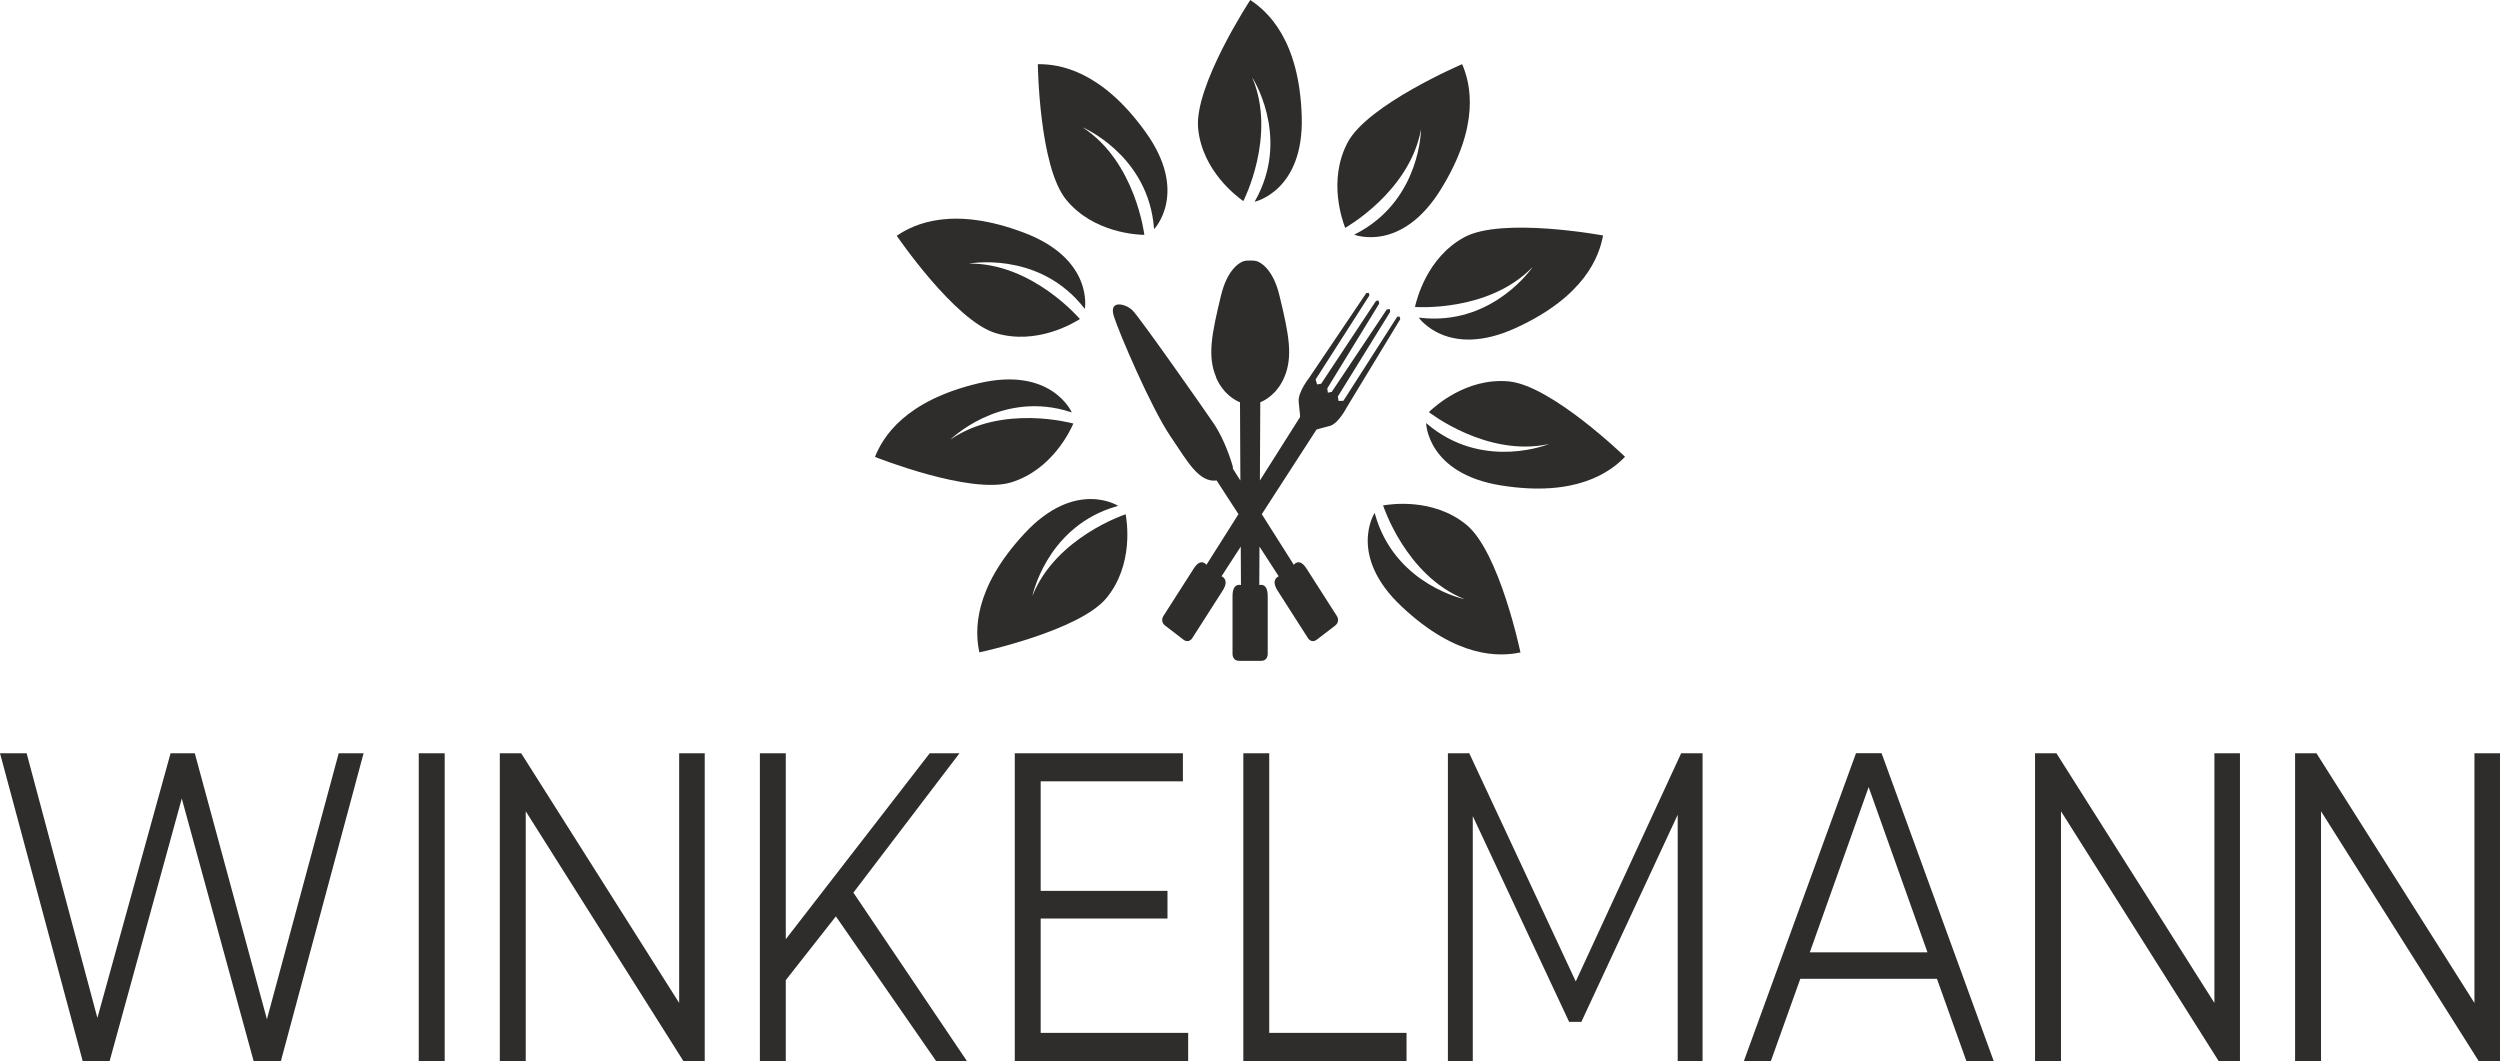 <?xml version="1.0" encoding="UTF-8"?>
<svg id="Logo_Winkelmann_Kopie" data-name="Logo Winkelmann Kopie" xmlns="http://www.w3.org/2000/svg" version="1.1" viewBox="0 0 661.25 280.63">
  <defs>
    <style>
      .cls-1 {
        display: none;
        fill: #fff;
      }

      .cls-1, .cls-2 {
        stroke-width: 0px;
      }

      .cls-2 {
        fill: #2e2d2c;
      }
    </style>
  </defs>
  <rect class="cls-1" width="661.25" height="280.63"/>
  <g>
    <path id="Blatt_NEU" data-name="Blatt NEU" class="cls-2" d="M331.2,20.47s9.68,14.81,1.61,31.07l-.97,1.82s13.08-2.79,12.47-22.59c-.62-20.1-8.93-27.7-13.61-30.77,0,0-14.93,22.74-13.79,34.03,1.14,11.29,10.4,18.05,11.95,19.16,0,0,8.91-17.31,2.34-32.72Z"/>
    <path id="Blatt_NEU-2" data-name="Blatt NEU" class="cls-2" d="M375.85,34.31s-.12,17.7-15.84,26.78l-1.82.98s12.44,4.91,22.88-11.93c10.59-17.09,7.88-28.02,5.67-33.17,0,0-25.01,10.69-30.3,20.73-5.29,10.04-1.31,20.79-.64,22.57,0,0,16.99-9.5,20.04-25.97Z"/>
    <path id="Blatt_NEU-3" data-name="Blatt NEU" class="cls-2" d="M405.34,70.68s-9.9,14.67-28.02,13.52l-2.06-.19s7.64,10.98,25.66,2.74c18.29-8.36,22.08-18.96,23.09-24.47,0,0-26.75-4.96-36.71.47-9.96,5.43-12.61,16.58-13.04,18.44,0,0,19.41,1.51,31.07-10.52Z"/>
    <path id="Blatt_NEU-4" data-name="Blatt NEU" class="cls-2" d="M409.63,117.47s-16.37,6.72-30.82-4.27l-1.61-1.3s.27,13.37,19.84,16.5c19.85,3.17,28.89-3.55,32.78-7.58,0,0-19.52-18.95-30.82-19.95-11.3-1-19.68,6.81-21.07,8.13,0,0,15.32,12.01,31.69,8.46Z"/>
    <path id="Blatt_NEU-5" data-name="Blatt NEU" class="cls-2" d="M387.32,158.47s-17.32-3.62-23.12-20.82l-.61-1.98s-7.27,11.22,7.18,24.79c14.66,13.76,25.91,13.26,31.39,12.11,0,0-5.54-26.63-14.33-33.8-8.79-7.17-20.12-5.4-22-5.09,0,0,5.95,18.54,21.5,24.78Z"/>
    <path id="Blatt_NEU-6" data-name="Blatt NEU" class="cls-2" d="M286.35,33.68s16.3,6.88,18.69,24.88l.22,2.05s9.3-9.62-2.27-25.71c-11.74-16.32-22.87-18-28.48-17.92,0,0,.31,27.2,7.56,35.93,7.25,8.72,18.71,9.16,20.61,9.22,0,0-2.28-19.34-16.33-28.45Z"/>
    <path id="Blatt_NEU-7" data-name="Blatt NEU" class="cls-2" d="M256.29,69.72s17.39-3.29,29.33,10.39l1.32,1.59s2.43-13.15-16.11-20.16c-18.81-7.11-29.01-2.34-33.64.82,0,0,15.31,22.49,26.17,25.75,10.87,3.26,20.65-2.71,22.28-3.72,0,0-12.59-14.85-29.34-14.67Z"/>
    <path id="Blatt_NEU-8" data-name="Blatt NEU" class="cls-2" d="M251.38,116.27s12.58-12.45,30.13-7.78l1.98.59s-5.34-12.26-24.63-7.71c-19.57,4.62-25.36,14.28-27.43,19.48,0,0,25.26,10.09,36.09,6.72,10.83-3.37,15.61-13.79,16.39-15.54,0,0-18.74-5.27-32.53,4.24Z"/>
    <path id="Blatt_NEU-9" data-name="Blatt NEU" class="cls-2" d="M273.07,157.64s3.53-17.34,20.7-23.23l1.97-.62s-11.26-7.22-24.75,7.3c-13.69,14.73-13.13,25.98-11.95,31.46,0,0,26.61-5.67,33.73-14.5,7.12-8.83,5.29-20.15,4.97-22.03,0,0-18.51,6.05-24.67,21.62Z"/>
    <path class="cls-2" d="M321.63,99.79c1.91,4.49,5.19,6.16,6.35,6.62l.1,20.69-1.9-3c-.19-.3-.08-.62-.08-.62-.31-1.08-2.05-7.02-5.11-11.52-3.38-4.97-19.62-28.08-21.44-29.87-1.83-1.79-6.34-2.91-4.94,1.55,1.4,4.46,9.88,24.25,14.92,31.68,4.51,6.64,7.51,12.38,12.27,11.77l5.77,8.91-8.47,13.39s-1.42-2.03-3.35.98c-1.93,3.02-7.99,12.49-7.99,12.49,0,0-1.08,1.47.46,2.65,1.54,1.18,2.38,1.82,2.38,1.82,0,0,.83.64,2.37,1.82,1.54,1.18,2.43-.44,2.43-.44,0,0,6.06-9.47,7.99-12.49,1.93-3.02-.3-3.79-.3-3.79l5.09-7.86.05,10.18s-2.23-.77-2.23,2.91v15.25s-.11,1.88,1.76,1.88h5.79c1.88,0,1.76-1.88,1.76-1.88v-15.25c0-3.68-2.23-2.91-2.23-2.91l.05-10.18,5.09,7.86s-2.23.77-.3,3.79c1.93,3.02,7.99,12.49,7.99,12.49,0,0,.89,1.62,2.43.44,1.54-1.18,2.38-1.82,2.38-1.82,0,0,.83-.64,2.37-1.82,1.54-1.18.46-2.65.46-2.65,0,0-6.06-9.47-7.99-12.49-1.93-3.02-3.35-.98-3.35-.98l-8.47-13.39,14.47-22.37c.99-.36,2.27-.59,3.65-1.01,2.21-.68,4.37-4.9,4.37-4.9l14.14-23.3-.2-.71-.62.08-14.22,22.22-1.27.05-.21-1.18,13.83-22.36-.07-.77-.8.09-14.56,21.8-1.03.23-.16-1.14,13.74-22.43-.19-.86-.69.19-14.47,21.86-1.08.19-.39-1.32,14.22-22.22-.15-.67-.67.04-15.18,22.51s-2.89,3.67-2.71,6.17c.11,1.56.35,2.95.38,4.1l-10.63,16.8.1-20.69c1.16-.47,4.44-2.13,6.35-6.62,2.35-5.53,1.22-11.3-1.29-21.66-1.75-7.24-5.31-9.1-6.66-9.18-.57-.03-1.06-.03-1.06-.03,0,0-.49,0-1.06.03-1.35.08-4.9,1.93-6.66,9.18-2.51,10.36-3.64,16.13-1.29,21.66Z"/>
  </g>
  <g id="Schriftzug">
    <polygon class="cls-2" points="29 280.63 48.08 211.21 67.08 280.63 74.3 280.63 96.17 199.23 89.59 199.23 70.6 269.59 51.52 199.23 45.12 199.23 25.76 269.24 7.04 199.23 0 199.23 21.87 280.63 29 280.63"/>
    <rect class="cls-2" x="110.76" y="199.23" width="6.86" height="81.4"/>
    <polygon class="cls-2" points="139.06 214.58 180.75 280.63 186.4 280.63 186.4 199.23 179.64 199.23 179.64 265.28 137.85 199.23 132.2 199.23 132.2 280.63 139.06 280.63 139.06 214.58"/>
    <polygon class="cls-2" points="207.84 259.24 221.09 242.38 247.59 280.63 255.74 280.63 225.72 236.1 253.79 199.23 245.92 199.23 207.84 248.42 207.84 199.23 200.99 199.23 200.99 280.63 207.84 280.63 207.84 259.24"/>
    <polygon class="cls-2" points="314.27 273.19 275.26 273.19 275.26 242.96 308.8 242.96 308.8 235.63 275.26 235.63 275.26 206.67 312.88 206.67 312.88 199.23 268.41 199.23 268.41 280.63 314.27 280.63 314.27 273.19"/>
    <polygon class="cls-2" points="328.86 199.23 328.86 280.63 372.03 280.63 372.03 273.19 335.71 273.19 335.71 199.23 328.86 199.23"/>
    <polygon class="cls-2" points="450.33 280.63 450.33 199.23 444.67 199.23 416.79 259.59 388.62 199.23 382.97 199.23 382.97 280.63 389.55 280.63 389.55 215.86 415.03 270.28 418.27 270.28 443.75 215.51 443.75 280.63 450.33 280.63"/>
    <path class="cls-2" d="M476.19,258.89h36.13l7.78,21.74h7.23l-29.65-81.4h-6.77l-29.65,81.4h7.14l7.78-21.74ZM494.26,208.18l15.56,43.72h-31.13l15.57-43.72Z"/>
    <polygon class="cls-2" points="545.13 214.58 586.82 280.63 592.47 280.63 592.47 199.23 585.71 199.23 585.71 265.28 543.92 199.23 538.27 199.23 538.27 280.63 545.13 280.63 545.13 214.58"/>
    <polygon class="cls-2" points="613.91 214.58 655.6 280.63 661.25 280.63 661.25 199.23 654.49 199.23 654.49 265.28 612.7 199.23 607.05 199.23 607.05 280.63 613.91 280.63 613.91 214.58"/>
  </g>
</svg>